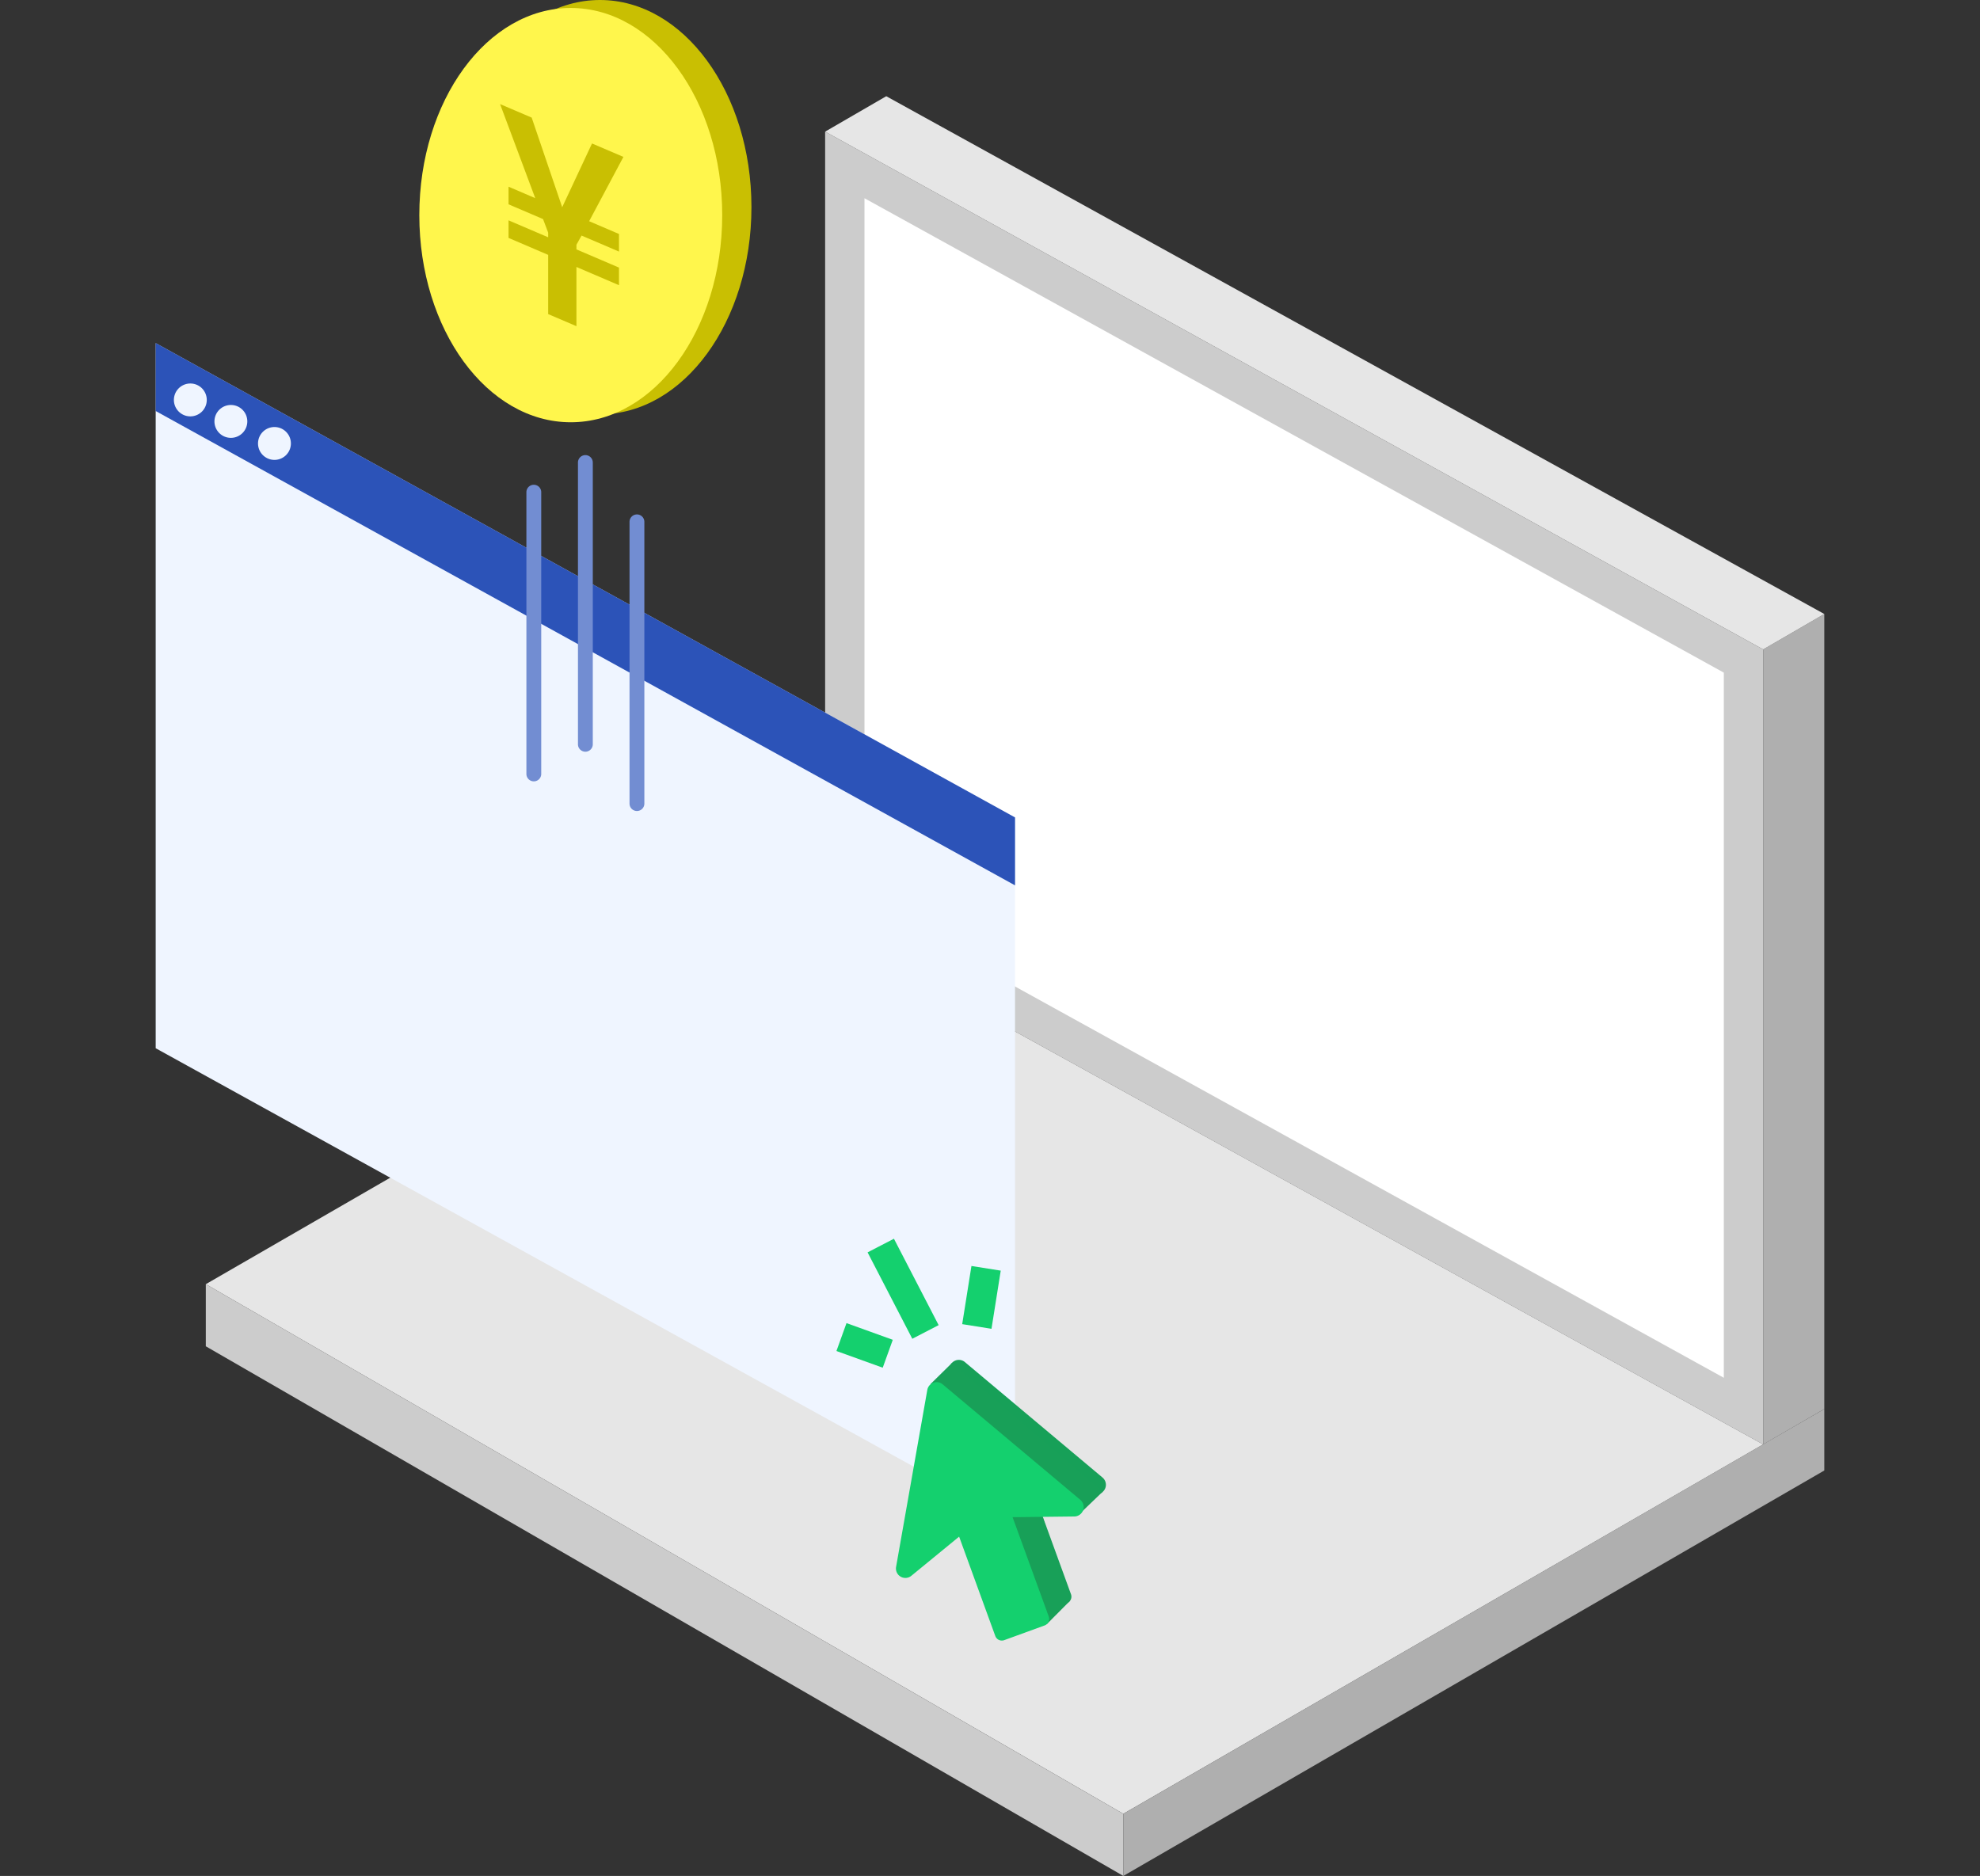 <svg xmlns="http://www.w3.org/2000/svg" xmlns:xlink="http://www.w3.org/1999/xlink" width="267" height="253" viewBox="0 0 267 253"><rect x="0" y="0" width="267" height="253" fill="#333333" stroke="none"/><defs><clipPath id="a"><rect width="267" height="253" transform="translate(192.602 1159.274)" fill="#fff" stroke="#707070" stroke-width="1"/></clipPath></defs><g transform="translate(-192.602 -1159.274)" clip-path="url(#a)"><g transform="translate(220.354 1172.25)"><path d="M35.557,125.885V18.665L162.051,88.5V195.719Z" transform="translate(47.959 -13.89)" fill="#ccc"/><path d="M37.057,116.3v-95.1L152.939,85.181v95.1Z" transform="translate(51.765 -7.441)" fill="#fff"/><path d="M79.56,144.277l-8.242,4.775V41.833l8.242-4.775Z" transform="translate(138.691 32.775)" fill="#afafaf"/><path d="M35.557,22.091,43.8,17.315,170.292,87.146l-8.242,4.779Z" transform="translate(47.959 -17.315)" fill="#e6e6e6"/><path d="M135.67,168.629l86.286-49.818L95.463,48.977,11.946,97.2Z" transform="translate(-11.946 63.016)" fill="#e6e6e6"/><path d="M11.946,62.609v8.38l123.724,71.43v-8.376Z" transform="translate(-11.946 97.604)" fill="#ccc"/><path d="M46.924,130.342v-8.38L141.452,67.37v8.291Z" transform="translate(76.8 109.683)" fill="#afafaf"/></g><g transform="translate(213.597 1205.545)"><path d="M17.919,95.1V0L133.8,63.974v95.1Z" transform="translate(-17.919 0.001)" fill="#eff5ff"/><g transform="translate(0 0.001)" opacity="0.813" style="isolation:isolate"><path d="M133.8,73.135,17.919,9.161V0L133.8,63.973Z" transform="translate(-17.918)" fill="#002fa8"/></g><path d="M23.045,3.755a2.216,2.216,0,1,1-2.214-2.214,2.213,2.213,0,0,1,2.214,2.214" transform="translate(-16.158 3.91)" fill="#eff5ff"/><path d="M24.591,4.574A2.216,2.216,0,1,1,22.377,2.36a2.213,2.213,0,0,1,2.214,2.214" transform="translate(-12.236 5.988)" fill="#eff5ff"/><path d="M26.252,5.415A2.216,2.216,0,1,1,24.038,3.2a2.213,2.213,0,0,1,2.214,2.214" transform="translate(-8.021 8.121)" fill="#eff5ff"/></g><g transform="translate(249.146 1159.274)"><path d="M110.717,36.867c0,15.429-9.143,27.937-20.425,27.937S69.871,52.3,69.871,36.867,79.014,8.93,90.292,8.93s20.425,12.508,20.425,27.937" transform="translate(-65.93 -8.93)" fill="#c9bf02"/><path d="M109.685,37.149c0,15.429-9.143,27.937-20.425,27.937S68.839,52.579,68.839,37.149,77.982,9.212,89.26,9.212s20.425,12.508,20.425,27.937" transform="translate(-68.839 -8.137)" fill="#fff64c"/><path d="M78.176,40.926V32.94l-5.343-2.288V28.284l5.343,2.284v-.63l-.691-1.826-4.652-1.99V23.747l3.6,1.543L71.691,12.606l4.262,1.822,4.113,12.088,4.022-8.6,4.235,1.81L83.7,28.4l4.025,1.722v2.372l-5.045-2.158-.691,1.234v.63l5.736,2.456v2.372L81.987,34.57v7.986Z" transform="translate(-60.8 1.434)" fill="#c9bf02"/></g><path d="M264.586,1264.653a1,1,0,0,1-1-1v-38a1,1,0,0,1,2,0v38A1,1,0,0,1,264.586,1264.653Z" fill="#728dd2"/><path d="M264.586,1264.653a1,1,0,0,1-1-1v-38a1,1,0,0,1,2,0v38A1,1,0,0,1,264.586,1264.653Z" transform="translate(6.953 -4)" fill="#728dd2"/><path d="M264.586,1264.653a1,1,0,0,1-1-1v-38a1,1,0,0,1,2,0v38A1,1,0,0,1,264.586,1264.653Z" transform="translate(13.907 4)" fill="#728dd2"/><path d="M26.611,21.622,14.494.636a1.271,1.271,0,0,0-2.2,0L.176,21.622A1.271,1.271,0,0,0,1.7,23.458L9.557,20.7V34.958a.94.94,0,0,0,.94.94h5.792a.941.941,0,0,0,.94-.94V20.7l7.858,2.759a1.272,1.272,0,0,0,1.523-1.835" transform="translate(308.878 1347.331) rotate(-20)" fill="#17a058"/><path d="M321.182,1348.086l-2.893,2.846,20.292,17.328,2.918-2.8Z" transform="translate(-0.203 -5)" fill="#18a058"/><path d="M333.965,1383.319l3.115-3.134-3.677-11.33h-4.009Z" transform="translate(-0.203 -5)" fill="#18a058"/><path d="M26.611,21.622,14.494.636a1.271,1.271,0,0,0-2.2,0L.176,21.622A1.271,1.271,0,0,0,1.7,23.458L9.557,20.7V34.958a.94.94,0,0,0,.94.94h5.792a.941.941,0,0,0,.94-.94V20.7l7.858,2.759a1.272,1.272,0,0,0,1.523-1.835" transform="translate(305.878 1350.332) rotate(-20)" fill="#14d06e"/><g transform="translate(0.971)"><path d="M315.627,1337.364l-2.358-12.906,3.935-.719,2.358,12.906Z" transform="translate(-378.19 153.181) rotate(-17)" fill="#14d06e"/><path d="M319.57,1337.319l-3.95-.628,1.247-7.844,3.95.628Z" transform="translate(5.762 1.165)" fill="#14d06e"/><path d="M319.559,1336.054l-3.929-.751,1.247-6.517,3.929.751Z" transform="translate(1674.019 1234.86) rotate(99)" fill="#14d06e"/></g></g></svg>